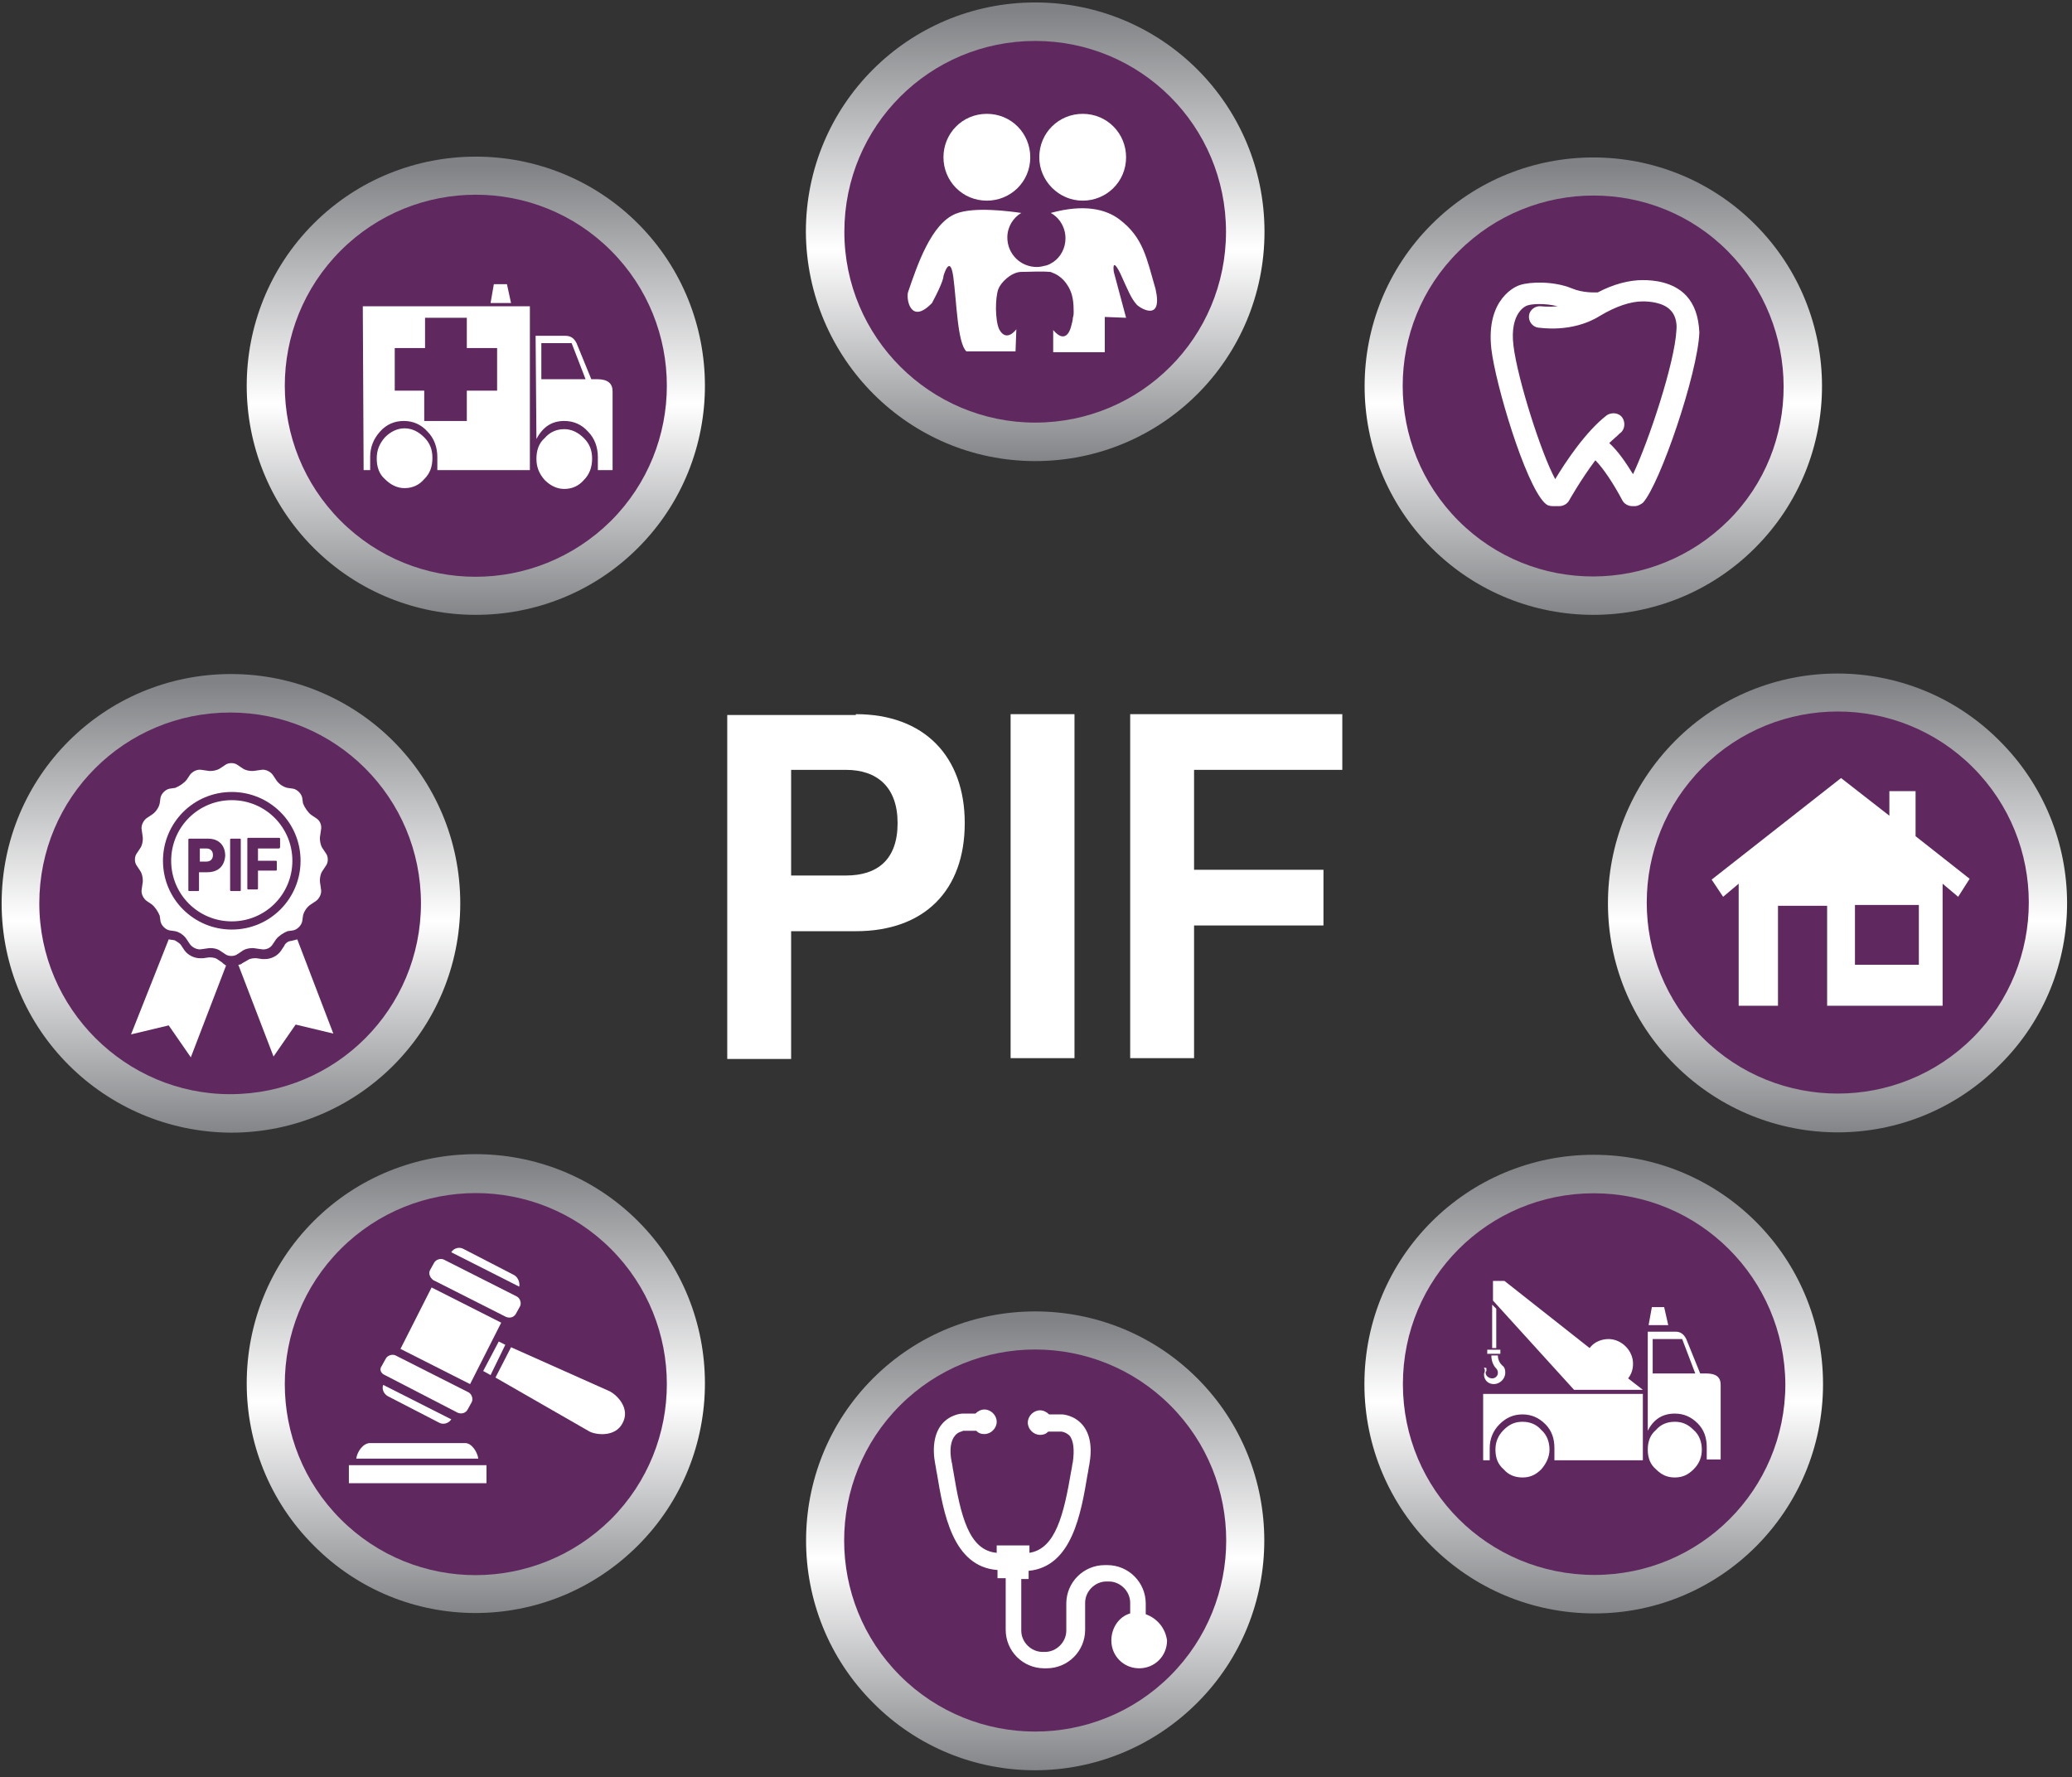 <svg width="253" height="217" viewBox="0 0 253 217" fill="none" xmlns="http://www.w3.org/2000/svg">
<rect x="0" y="0" width="253" height="217" fill="#333333" stroke="none"/>
<path fill-rule="evenodd" clip-rule="evenodd" d="M244.2 130C233.3 141 215.6 141 204.6 130.1C193.6 119.2 193.6 101.5 204.5 90.5C215.4 79.5 233.2 79.5 244.1 90.4C255.1 101.3 255.2 119.1 244.2 130Z" fill="url(#paint0_linear)"/>
<path fill-rule="evenodd" clip-rule="evenodd" d="M240.9 126.7C231.8 135.8 217 135.8 207.9 126.7C198.8 117.6 198.8 102.8 207.9 93.7C217 84.6 231.8 84.6 240.9 93.7C250 102.8 250 117.6 240.9 126.7Z" fill="#5F295F"/>
<path fill-rule="evenodd" clip-rule="evenodd" d="M240.5 107.3L233.9 102.1V96.6H230.7V99.6L224.8 95L209 107.4L210.4 109.5L212.3 107.9V122.8H217.1V110.6H223.1V122.8H237.2V107.9L239.1 109.5L240.5 107.3ZM234.3 117.8H226.5V110.5H234.3V117.8Z" fill="white"/>
<path fill-rule="evenodd" clip-rule="evenodd" d="M98.4 28.3C98.4 12.8 110.9 0.3 126.4 0.3C141.9 0.3 154.4 12.8 154.4 28.3C154.4 43.8 141.9 56.3 126.4 56.3C111 56.3 98.5 43.8 98.4 28.3Z" fill="url(#paint1_linear)"/>
<path fill-rule="evenodd" clip-rule="evenodd" d="M103.1 28.3C103.1 15.4 113.5 5 126.4 5C139.3 5 149.7 15.4 149.7 28.3C149.7 41.2 139.3 51.6 126.4 51.6C113.6 51.6 103.1 41.2 103.1 28.3Z" fill="#5F295F"/>
<path d="M136.7 26.8C135 25.5 132.3 24.9 128.3 26C129.4 26.6 130.1 27.8 130.1 29.1C130.1 30.3 129.5 31.4 128.6 32C128.3 32.2 128.1 32.3 127.8 32.4C127.4 32.5 127 32.6 126.6 32.6C124.6 32.6 123 31 123 29C123 27.7 123.7 26.6 124.7 26C123.3 25.8 118.9 25.2 116.7 26.1C113.7 27.3 112 32.4 110.9 35.6C110.6 36.3 111.1 39.8 113.8 37C115.3 34.2 115.2 33.7 115.2 33.7C115.2 33.7 116 30.9 116.4 33.8C116.8 36.7 116.9 41.9 118 42.9H124L124.1 40.2C124.1 40.2 122.9 41.9 122 40.2C121.5 39.1 121.5 36.4 121.9 35.3C122.2 34.5 123.4 33.3 124.6 33.2C125.6 33.2 127.1 33.1 128.2 33.2C128.3 33.2 128.3 33.2 128.5 33.3C129.1 33.5 130.1 34.1 130.7 35.5C131 36.2 131.1 37 131.1 38.1C131.1 38.3 131.1 38.5 131 38.8C131 39.1 130.9 39.4 130.8 39.8C130.8 39.8 130.3 42.3 128.6 40.3V43H134.9V38.7L137.5 38.8L136 33.2C136 33.2 135.7 31.2 136.8 33.4C137.8 35.6 138.1 36.4 138.8 37.2C139.3 37.7 142 39.3 141.1 35.3C140 31.5 139.6 29 136.7 26.8Z" fill="white"/>
<path d="M115.2 19.2C115.2 22.1 117.5 24.5 120.5 24.5C123.4 24.5 125.8 22.2 125.8 19.2C125.8 16.3 123.5 13.9 120.5 13.9C117.5 13.9 115.2 16.3 115.2 19.2Z" fill="white"/>
<path d="M132.2 24.5C135.1 24.5 137.5 22.2 137.5 19.2C137.5 16.3 135.2 13.9 132.2 13.9C129.3 13.9 126.9 16.2 126.9 19.2C126.9 22.1 129.3 24.5 132.2 24.5Z" fill="white"/>
<path fill-rule="evenodd" clip-rule="evenodd" d="M38.3 188.7C27.4 177.8 27.4 160 38.3 149.1C49.2 138.2 67 138.2 77.9 149.1C88.8 160 88.8 177.8 77.9 188.7C66.9 199.7 49.2 199.7 38.3 188.7Z" fill="url(#paint2_linear)"/>
<path fill-rule="evenodd" clip-rule="evenodd" d="M41.6 185.5C32.5 176.4 32.5 161.6 41.6 152.5C50.7 143.4 65.5 143.4 74.6 152.5C83.7 161.6 83.7 176.4 74.6 185.5C65.4 194.6 50.7 194.6 41.6 185.5Z" fill="#5F295F"/>
<path d="M59.4 178.9H42.6V181.1H59.4V178.9Z" fill="white"/>
<path d="M56.8 176.2H45.2C44.3 176.2 43.6 177.3 43.5 178.1H58.4C58.3 177.3 57.6 176.2 56.8 176.2Z" fill="white"/>
<path d="M61.2 161.5L52.7 157.2L48.9 164.7L57.4 169L61.2 161.5Z" fill="white"/>
<path d="M74.5 169.9L62.4 164.5L60.5 168.2L72 174.8C72.8 175.2 75.1 175.5 76 173.8C77 172 75.4 170.4 74.5 169.9Z" fill="white"/>
<path d="M60.9 163.8L59 167.4L59.9 167.9L61.7 164.2L60.9 163.8Z" fill="white"/>
<path d="M62.8 155.7L56.6 152.5C56.1 152.2 55.4 152.4 55.1 152.9L63.4 157.1C63.5 156.7 63.3 156 62.8 155.7Z" fill="white"/>
<path d="M52.9 156.3L61.8 160.8C62.3 161 62.8 160.8 63 160.4L63.5 159.5C63.7 159.1 63.5 158.5 63.1 158.3L54.2 153.8C53.8 153.6 53.2 153.8 53 154.2L52.5 155.1C52.3 155.5 52.5 156 52.9 156.3Z" fill="white"/>
<path d="M47.4 170.5L53.6 173.7C54.1 174 54.8 173.8 55.1 173.3L46.8 169.1C46.6 169.5 46.8 170.2 47.4 170.5Z" fill="white"/>
<path d="M47 167.9L55.9 172.5C56.4 172.7 56.9 172.5 57.1 172.1L57.6 171.2C57.8 170.8 57.6 170.2 57.2 170L48.3 165.5C47.9 165.3 47.3 165.5 47.1 165.9L46.6 166.8C46.3 167.2 46.5 167.7 47 167.9Z" fill="white"/>
<path fill-rule="evenodd" clip-rule="evenodd" d="M178.1 63.6C169 54.5 169 39.7 178.1 30.7C187.2 21.6 202 21.6 211 30.7C220 39.8 220.1 54.6 211 63.6C201.9 72.6 187.2 72.7 178.1 63.6Z" fill="#5F295F"/>
<path fill-rule="evenodd" clip-rule="evenodd" d="M174.8 66.9C163.9 56 163.9 38.3 174.8 27.4C185.7 16.5 203.4 16.5 214.3 27.4C225.2 38.3 225.2 56 214.3 66.9C203.4 77.8 185.7 77.8 174.8 66.9Z" fill="url(#paint3_linear)"/>
<path fill-rule="evenodd" clip-rule="evenodd" d="M178.1 63.6C169 54.5 169 39.7 178.1 30.7C187.2 21.6 202 21.6 211 30.7C220 39.8 220.1 54.6 211 63.6C201.9 72.6 187.2 72.7 178.1 63.6Z" fill="#5F295F"/>
<path d="M205.9 36.1C204.3 34.4 201.9 34.2 200.6 34.2C198.9 34.2 197 34.7 195.1 35.7C194.8 35.7 193.3 35.8 191.9 35.2C189.7 34.3 186.8 34.4 185.6 34.8C185.2 34.9 181.4 36.4 182.1 42.6C182.6 46.9 186.2 59 188.6 61.4C188.9 61.7 189.2 61.8 189.6 61.8H190.4C190.9 61.8 191.4 61.5 191.6 61.1C191.6 61.1 193 58.6 194.8 56.2C195.8 57.2 197.1 59.2 198.1 61.1C198.3 61.5 198.8 61.8 199.3 61.8H199.6C200 61.8 200.3 61.6 200.6 61.4C202.7 59.1 207.3 45.6 207.5 40.6C207.4 38.6 206.9 37.2 205.9 36.1ZM199.4 57.9C198.6 56.6 197.6 55.1 196.5 54.1C196.9 53.7 197.4 53.3 197.8 52.9C198.4 52.5 198.5 51.6 198.1 51C197.7 50.4 196.8 50.3 196.2 50.7C193.6 52.7 191.1 56.5 189.9 58.5C188.2 55.4 185.3 46.3 184.8 42.2C184.3 38.1 186.4 37.3 186.5 37.3C187 37.1 188.7 37 190.2 37.4C189.1 37.5 188.2 37.4 188.2 37.4C187.5 37.3 186.8 37.8 186.7 38.5C186.6 39.2 187.1 39.9 187.8 40C188 40 191.9 40.7 195.3 38.6C197.3 37.4 199.1 36.8 200.6 36.8C201.3 36.8 203.1 36.9 204 37.9C204.5 38.4 204.8 39.3 204.7 40.3C204.5 44.3 201.3 53.9 199.4 57.9Z" fill="white"/>
<path fill-rule="evenodd" clip-rule="evenodd" d="M38.3 66.9C27.4 56 27.4 38.2 38.3 27.3C49.2 16.4 67 16.4 77.9 27.3C88.8 38.2 88.8 56 77.9 66.9C67 77.8 49.2 77.8 38.3 66.9Z" fill="url(#paint4_linear)"/>
<path fill-rule="evenodd" clip-rule="evenodd" d="M41.6 63.6C32.5 54.5 32.5 39.7 41.6 30.6C50.7 21.5 65.5 21.5 74.6 30.6C83.7 39.7 83.7 54.5 74.6 63.6C65.4 72.7 50.7 72.7 41.6 63.6Z" fill="#5F295F"/>
<path fill-rule="evenodd" clip-rule="evenodd" d="M59.9 37H62.4L61.9 34.7H60.3L59.9 37ZM44.4 57.4H45.2V55.8C45.2 54.6 45.6 53.6 46.4 52.7C47.2 51.8 48.2 51.4 49.3 51.4C50.4 51.4 51.4 51.8 52.2 52.7C53 53.5 53.4 54.6 53.4 55.8V57.4H64.7V37.4H44.3L44.4 57.4ZM46 56C46 57 46.3 57.9 47 58.5C47.7 59.2 48.5 59.6 49.4 59.6C50.4 59.6 51.2 59.2 51.8 58.5C52.5 57.8 52.8 57 52.8 55.9C52.8 54.9 52.5 54.1 51.8 53.4C51.1 52.7 50.3 52.3 49.4 52.3C48.5 52.3 47.7 52.7 47 53.4C46.3 54.2 46 55 46 56ZM65.5 53.6C66.3 52.1 67.4 51.4 68.9 51.4C70 51.4 71 51.8 71.8 52.7C72.6 53.5 73 54.6 73 55.8V57.4H74.8V47.8C74.8 46.8 74.2 46.3 72.9 46.3H72.2L70.4 41.9C70.1 41.3 69.7 41 69 41H65.4L65.5 53.6ZM65.5 56C65.5 57 65.8 57.8 66.5 58.6C67.2 59.3 68 59.7 68.9 59.7C69.9 59.7 70.7 59.3 71.3 58.6C72 57.9 72.3 57 72.3 56C72.3 55 72 54.2 71.3 53.5C70.6 52.8 69.8 52.4 68.9 52.4C67.9 52.4 67.1 52.8 66.5 53.5C65.8 54.1 65.5 55 65.5 56ZM48.2 47.7V42.5H51.9V38.8H57V42.5H60.7V47.7H57V51.4H51.8V47.7H48.2ZM66.1 46.3V41.9H69.8L71.5 46.3H66.1Z" fill="white"/>
<path fill-rule="evenodd" clip-rule="evenodd" d="M166.6 169C166.6 153.5 179.1 141 194.6 141C210.1 141 222.6 153.5 222.6 169C222.6 184.5 210.1 197 194.7 197C179.1 197 166.6 184.4 166.6 169Z" fill="url(#paint5_linear)"/>
<path fill-rule="evenodd" clip-rule="evenodd" d="M171.3 169C171.3 156.1 181.7 145.7 194.6 145.7C207.5 145.7 217.9 156.1 218 169C218 181.9 207.6 192.3 194.7 192.3C181.7 192.3 171.3 181.9 171.3 169Z" fill="#5F295F"/>
<path fill-rule="evenodd" clip-rule="evenodd" d="M181.6 164.8H183.2V165.3H181.6V164.8ZM200.6 169.7H192.2L182.3 158.8V156.4H183.7L194.1 164.6C194.6 163.9 195.5 163.5 196.4 163.5C198 163.5 199.4 164.9 199.4 166.5C199.4 167.2 199.2 167.8 198.8 168.3L200.6 169.7ZM182.1 165.5C182.1 166.1 182.3 166.7 182.7 167.1C182.8 167.2 182.9 167.4 182.9 167.6C182.9 168 182.6 168.3 182.2 168.3C181.8 168.3 181.4 168 181.4 167.6C181.4 167.5 181.4 167.5 181.5 167.4C181.5 167.3 181.5 167.3 181.5 167.2V167.1C181.5 167 181.4 167 181.3 167H181.2C181.2 167.1 181.3 167.1 181.3 167.3V167.4C181.3 167.5 181.2 167.7 181.2 167.8C181.2 168.5 181.7 169 182.4 169C183.1 169 183.8 168.4 183.8 167.6C183.8 167.2 183.7 166.9 183.4 166.7C183.1 166.4 182.9 166 182.9 165.5H182.1ZM182.2 159.3L182.7 159.8V164.6H182.2V159.3ZM201.2 174.7C201.9 173.3 203 172.6 204.5 172.6C205.6 172.6 206.5 173 207.3 173.8C208.1 174.6 208.4 175.6 208.4 176.7V178.2H210.1V169.1C210.1 168.1 209.5 167.7 208.3 167.7H207.6L205.9 163.5C205.6 162.9 205.2 162.6 204.6 162.6H201.2V174.7ZM201.8 167.7V163.5H205.4L207 167.7H201.8ZM201.2 177C201.2 178 201.5 178.8 202.2 179.4C202.9 180.1 203.6 180.4 204.5 180.4C205.4 180.4 206.1 180.1 206.8 179.4C207.5 178.7 207.8 177.9 207.8 177C207.8 176.1 207.5 175.2 206.8 174.6C206.1 173.9 205.4 173.6 204.5 173.6C203.6 173.6 202.8 173.9 202.2 174.6C201.5 175.2 201.2 176 201.2 177ZM182.6 177C182.6 178 182.9 178.8 183.6 179.4C184.2 180.1 185 180.4 185.9 180.4C186.8 180.4 187.5 180.1 188.2 179.4C188.8 178.7 189.2 177.9 189.2 177C189.2 176.1 188.9 175.2 188.2 174.6C187.6 173.9 186.8 173.6 185.9 173.6C185 173.6 184.3 173.9 183.6 174.6C182.9 175.3 182.6 176.1 182.6 177ZM181.1 178.3H181.9V176.8C181.9 175.7 182.3 174.7 183.1 173.9C183.9 173.1 184.8 172.7 185.9 172.7C187 172.7 187.9 173.1 188.7 173.9C189.5 174.7 189.8 175.7 189.8 176.8V178.3H200.6V170.2H181.1V178.3ZM201.3 161.8H203.7L203.2 159.6H201.7L201.3 161.8Z" fill="white"/>
<path fill-rule="evenodd" clip-rule="evenodd" d="M106.6 207.9C95.7 197 95.7 179.2 106.6 168.3C117.5 157.4 135.3 157.4 146.2 168.3C157.1 179.2 157.1 197 146.2 207.9C135.2 218.9 117.5 218.9 106.6 207.9Z" fill="url(#paint6_linear)"/>
<path fill-rule="evenodd" clip-rule="evenodd" d="M109.9 204.6C100.8 195.5 100.8 180.7 109.9 171.6C119 162.5 133.8 162.5 142.9 171.6C152 180.7 152 195.5 142.9 204.6C133.8 213.7 119 213.7 109.9 204.6Z" fill="#5F295F"/>
<path d="M139.9 197.1V195.8C139.9 193.2 137.8 191.1 135.2 191.1H134.9C132.3 191.1 130.2 193.2 130.2 195.8V199.1C130.2 200.5 129 201.7 127.6 201.7H127.3C125.9 201.7 124.7 200.5 124.7 199.1V192.8H125.6V191.8C130.9 191.3 132 184.8 132.8 180C132.9 179.6 132.9 179.3 133 178.9C133.4 176.7 133.1 175.1 132.2 174C131.2 172.8 129.8 172.7 129.7 172.7H128.1C127.8 172.4 127.4 172.2 127 172.2C126.2 172.2 125.5 172.9 125.5 173.7C125.5 174.5 126.2 175.2 127 175.2C127.4 175.2 127.7 175.1 128 174.8H129.6C129.7 174.8 130.2 174.9 130.6 175.3C131.1 175.9 131.2 177.1 131 178.5C130.9 178.9 130.9 179.2 130.8 179.6C129.9 184.9 128.9 189.1 125.7 189.6V188.7H121.7V189.6C118.3 189.3 117.3 185.1 116.4 179.6C116.3 179.2 116.3 178.8 116.2 178.5C115.9 177 116.1 175.9 116.6 175.3C117 174.8 117.5 174.8 117.6 174.7H119.2C119.5 175 119.8 175.1 120.2 175.1C121 175.1 121.7 174.4 121.7 173.6C121.7 172.8 121 172.1 120.2 172.1C119.8 172.1 119.4 172.3 119.1 172.6H117.5C117.4 172.6 116 172.7 115 173.9C114.1 175 113.8 176.7 114.2 178.8C114.3 179.2 114.3 179.5 114.4 179.9C115.2 184.7 116.3 191.3 121.8 191.7V192.7H122.8V199C122.8 201.6 124.9 203.7 127.5 203.7H127.8C130.4 203.7 132.5 201.6 132.5 199V195.7C132.5 194.3 133.7 193.1 135.1 193.1H135.4C136.8 193.1 138 194.3 138 195.7V197C136.6 197.4 135.7 198.8 135.7 200.3C135.7 202.2 137.2 203.7 139.1 203.7C141 203.7 142.5 202.2 142.5 200.3C142.3 198.8 141.3 197.6 139.9 197.1Z" fill="white"/>
<path d="M104.5 87.2C112.9 87.2 117.8 92.4 117.8 100.5C117.8 108.7 112.9 113.7 104.5 113.7H96.6V129.3H88.8V87.3H104.5V87.2ZM96.6 94V106.9H103.3C107.1 106.9 109.6 105 109.6 100.5C109.6 96.1 107.1 94 103.3 94H96.6Z" fill="white"/>
<path d="M123.4 129.2V87.2H131.2V129.2H123.4Z" fill="white"/>
<path d="M163.9 94H145.8V106.2H161.6V113H145.8V129.2H138V87.2H163.9V94Z" fill="white"/>
<path fill-rule="evenodd" clip-rule="evenodd" d="M0.2 110.3C0.2 94.8 12.7 82.3 28.2 82.3C43.7 82.3 56.2 94.8 56.2 110.3C56.2 125.8 43.7 138.3 28.2 138.3C12.7 138.2 0.2 125.7 0.2 110.3Z" fill="url(#paint7_linear)"/>
<path fill-rule="evenodd" clip-rule="evenodd" d="M4.8 110.3C4.8 97.4 15.2 87 28.1 87C41 87 51.4 97.4 51.4 110.3C51.4 123.2 41 133.6 28.1 133.6C15.3 133.6 4.8 123.1 4.8 110.3Z" fill="#5F295F"/>
<path fill-rule="evenodd" clip-rule="evenodd" d="M25.2 103.6H24.4V105.2H25.2C25.7 105.2 26 104.9 26 104.4C26 103.9 25.7 103.6 25.2 103.6Z" fill="white"/>
<path fill-rule="evenodd" clip-rule="evenodd" d="M28.3 97.7C24.2 97.7 20.9 101 20.9 105.1C20.9 109.2 24.2 112.5 28.3 112.5C32.4 112.5 35.7 109.2 35.7 105.1C35.7 101 32.4 97.7 28.3 97.7ZM25.3 106.5H24.3V108.7C24.3 108.8 24.2 108.8 24.2 108.8H23.1C23 108.8 23 108.7 23 108.7V102.5C23 102.4 23.1 102.4 23.1 102.4H25.4C26.7 102.4 27.5 103.2 27.5 104.5C27.4 105.8 26.6 106.5 25.3 106.5ZM29.4 108.7C29.4 108.8 29.3 108.8 29.3 108.8H28.2C28.1 108.8 28.1 108.7 28.1 108.7V102.5C28.1 102.4 28.2 102.4 28.2 102.4H29.3C29.4 102.4 29.4 102.5 29.4 102.5V108.7ZM34 103.6H31.5V105.1H33.7C33.8 105.1 33.8 105.2 33.8 105.2V106.2C33.8 106.3 33.7 106.3 33.7 106.3H31.5V108.5C31.5 108.6 31.4 108.6 31.4 108.6H30.3C30.2 108.6 30.2 108.5 30.2 108.5V102.4C30.2 102.3 30.3 102.3 30.3 102.3H34.1C34.2 102.3 34.2 102.4 34.2 102.4V103.4C34.2 103.6 34.1 103.6 34 103.6Z" fill="white"/>
<path fill-rule="evenodd" clip-rule="evenodd" d="M35.5 114.9C35.2 114.9 34.8 115.2 34.7 115.5L34.3 116.1C33.9 116.7 33.1 117.1 32.4 117.1C32.3 117.1 32.1 117.1 32 117.1L31.3 117C31.3 117 31.2 117 31.1 117C30.8 117 30.4 117.1 30.3 117.2L29.6 117.6C29.5 117.7 29.3 117.8 29.1 117.8L33.4 129L36.1 125.1L40.7 126.2L36.3 114.7L35.5 114.9Z" fill="white"/>
<path fill-rule="evenodd" clip-rule="evenodd" d="M27.1 117.5L26.5 117.1C26.4 117 26 116.9 25.7 116.9C25.6 116.9 25.6 116.9 25.5 116.9L24.8 117C24.7 117 24.5 117 24.4 117C23.7 117 22.9 116.6 22.5 116L22.1 115.4C22 115.2 21.5 114.9 21.3 114.8L20.6 114.7L16 126.3L20.6 125.2L23.3 129.1L27.6 117.9C27.3 117.7 27.2 117.6 27.1 117.5Z" fill="white"/>
<path fill-rule="evenodd" clip-rule="evenodd" d="M36.7 105.1C36.7 109.7 33 113.5 28.3 113.5C23.7 113.5 19.9 109.8 19.9 105.1C19.9 100.5 23.6 96.7 28.3 96.7C32.9 96.7 36.7 100.4 36.7 105.1ZM26.9 93.8C26.5 94.1 25.7 94.2 25.3 94.1L24.6 94C24.1 93.9 23.5 94.2 23.2 94.6L22.8 95.2C22.5 95.6 21.9 96 21.4 96.2L20.7 96.3C20.2 96.4 19.7 96.9 19.6 97.4L19.5 98.1C19.4 98.6 19 99.2 18.5 99.5L17.9 99.9C17.5 100.2 17.2 100.8 17.3 101.3L17.4 102C17.5 102.5 17.4 103.2 17.1 103.6L16.7 104.2C16.4 104.6 16.4 105.3 16.7 105.7L17.1 106.3C17.4 106.7 17.5 107.5 17.4 107.9L17.3 108.6C17.2 109.1 17.5 109.7 17.9 110L18.5 110.4C18.9 110.7 19.3 111.3 19.5 111.8L19.6 112.5C19.7 113 20.2 113.5 20.7 113.6L21.4 113.7C21.9 113.8 22.5 114.2 22.8 114.7L23.2 115.3C23.5 115.7 24.1 116 24.6 115.9L25.3 115.8C25.8 115.7 26.5 115.8 26.9 116.1L27.5 116.5C27.9 116.8 28.6 116.8 29 116.5L29.6 116.1C30 115.8 30.8 115.7 31.2 115.8L31.9 115.9C32.4 116 33 115.8 33.3 115.3L33.7 114.7C34 114.3 34.6 113.9 35.1 113.7L35.8 113.6C36.3 113.5 36.8 113 36.9 112.5L37 111.8C37.1 111.3 37.5 110.7 38 110.4L38.6 110C39 109.7 39.3 109.1 39.2 108.6L39.1 107.9C39 107.4 39.1 106.7 39.4 106.3L39.8 105.7C40.1 105.3 40.1 104.6 39.8 104.2L39.4 103.6C39.1 103.2 39 102.4 39.1 102L39.2 101.3C39.3 100.8 39.1 100.2 38.6 99.9L38 99.5C37.6 99.2 37.2 98.6 37 98.1L36.9 97.4C36.8 96.9 36.3 96.4 35.8 96.3L35.1 96.2C34.6 96.1 34 95.7 33.7 95.2L33.3 94.6C33 94.2 32.4 93.9 31.9 94L31.2 94.1C30.7 94.2 30 94.1 29.6 93.8L29 93.4C28.6 93.1 27.9 93.1 27.5 93.4L26.9 93.8Z" fill="white"/>
<defs>
<linearGradient id="paint0_linear" x1="224.427" y1="138.194" x2="224.427" y2="82.248" gradientUnits="userSpaceOnUse">
<stop stop-color="#838588"/>
<stop offset="0.461" stop-color="white"/>
<stop offset="0.981" stop-color="#808285"/>
<stop offset="1" stop-color="#808285"/>
</linearGradient>
<linearGradient id="paint1_linear" x1="126.414" y1="56.29" x2="126.414" y2="0.307" gradientUnits="userSpaceOnUse">
<stop stop-color="#838588"/>
<stop offset="0.461" stop-color="white"/>
<stop offset="0.981" stop-color="#808285"/>
<stop offset="1" stop-color="#808285"/>
</linearGradient>
<linearGradient id="paint2_linear" x1="58.048" y1="196.951" x2="58.048" y2="140.978" gradientUnits="userSpaceOnUse">
<stop stop-color="#838588"/>
<stop offset="0.461" stop-color="white"/>
<stop offset="0.981" stop-color="#808285"/>
<stop offset="1" stop-color="#808285"/>
</linearGradient>
<linearGradient id="paint3_linear" x1="194.579" y1="75.067" x2="194.579" y2="19.157" gradientUnits="userSpaceOnUse">
<stop stop-color="#838588"/>
<stop offset="0.461" stop-color="white"/>
<stop offset="0.981" stop-color="#808285"/>
<stop offset="1" stop-color="#808285"/>
</linearGradient>
<linearGradient id="paint4_linear" x1="58.048" y1="75.103" x2="58.048" y2="19.157" gradientUnits="userSpaceOnUse">
<stop stop-color="#838588"/>
<stop offset="0.461" stop-color="white"/>
<stop offset="0.981" stop-color="#808285"/>
<stop offset="1" stop-color="#808285"/>
</linearGradient>
<linearGradient id="paint5_linear" x1="194.542" y1="196.942" x2="194.542" y2="140.96" gradientUnits="userSpaceOnUse">
<stop stop-color="#838588"/>
<stop offset="0.461" stop-color="white"/>
<stop offset="0.981" stop-color="#808285"/>
<stop offset="1" stop-color="#808285"/>
</linearGradient>
<linearGradient id="paint6_linear" x1="126.414" y1="216.113" x2="126.414" y2="160.14" gradientUnits="userSpaceOnUse">
<stop stop-color="#838588"/>
<stop offset="0.461" stop-color="white"/>
<stop offset="0.981" stop-color="#808285"/>
<stop offset="1" stop-color="#808285"/>
</linearGradient>
<linearGradient id="paint7_linear" x1="28.151" y1="138.212" x2="28.151" y2="82.229" gradientUnits="userSpaceOnUse">
<stop stop-color="#838588"/>
<stop offset="0.461" stop-color="white"/>
<stop offset="0.981" stop-color="#808285"/>
<stop offset="1" stop-color="#808285"/>
</linearGradient>
</defs>
</svg>
